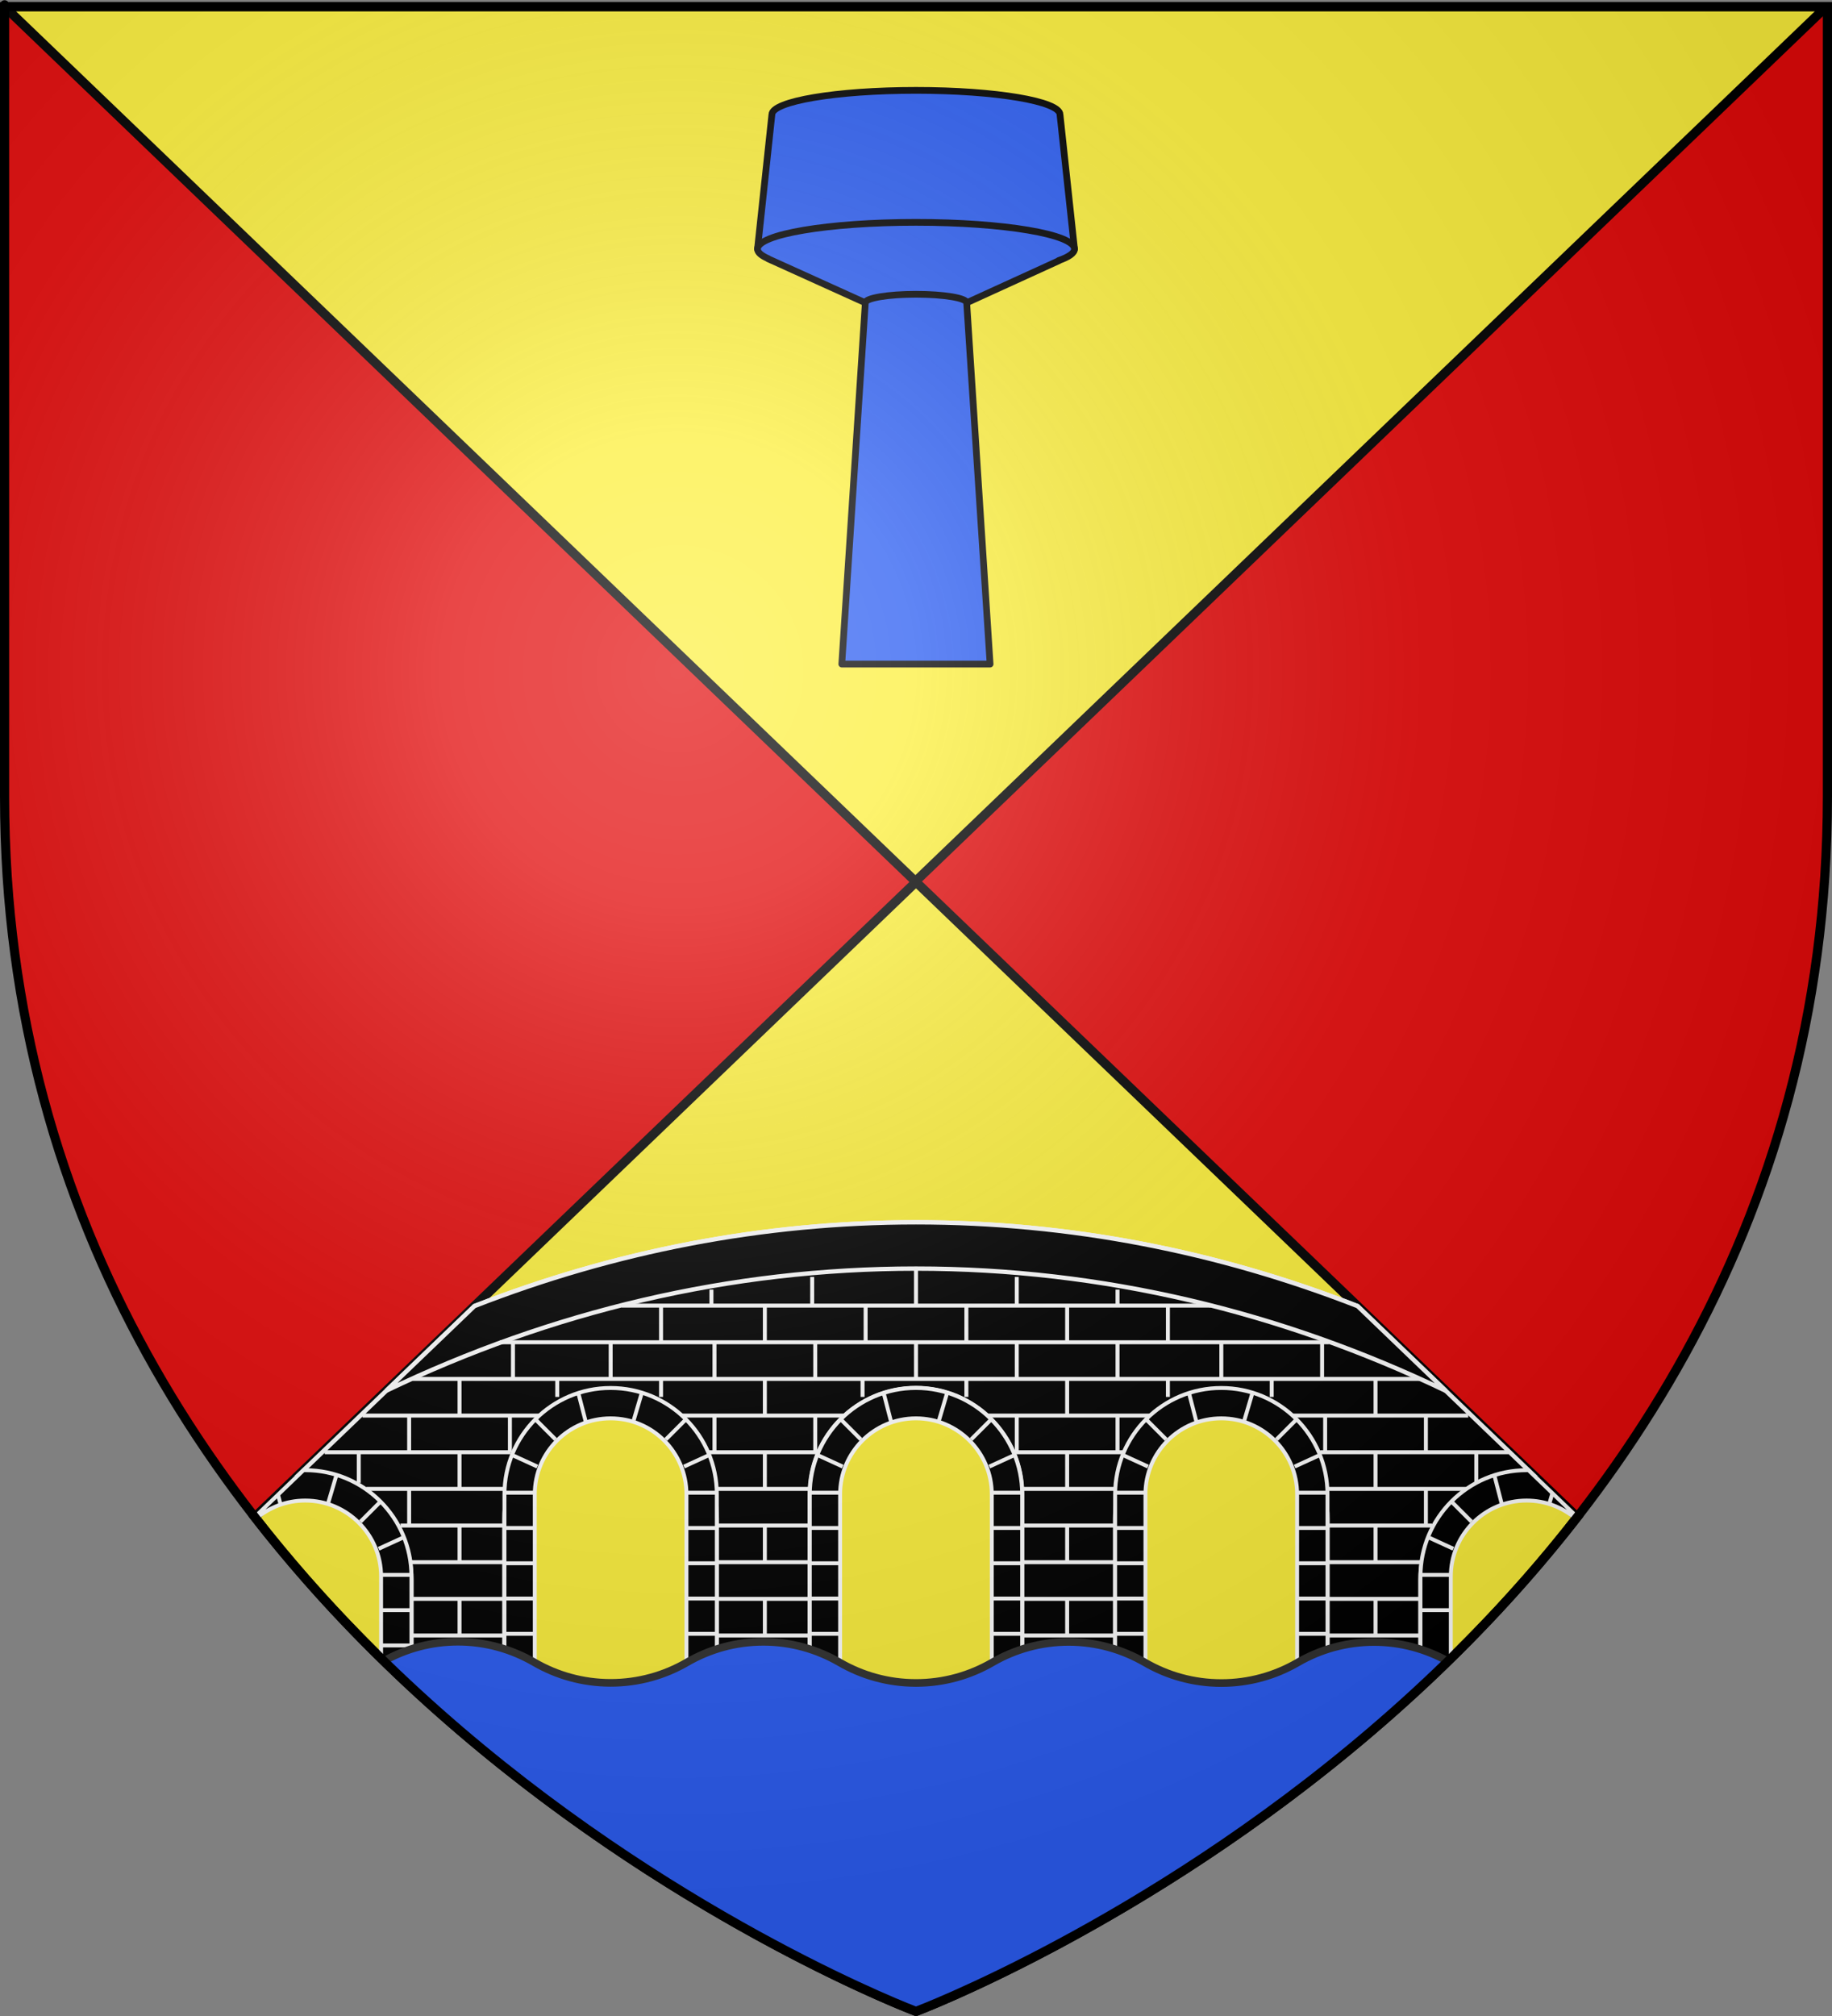 <?xml version="1.0" encoding="UTF-8" standalone="no"?>
<svg
   xmlns:dc="http://purl.org/dc/elements/1.1/"
   xmlns:cc="http://creativecommons.org/ns#"
   xmlns:rdf="http://www.w3.org/1999/02/22-rdf-syntax-ns#"
   xmlns:svg="http://www.w3.org/2000/svg"
   xmlns="http://www.w3.org/2000/svg"
   xmlns:xlink="http://www.w3.org/1999/xlink"
   xmlns:sodipodi="http://sodipodi.sourceforge.net/DTD/sodipodi-0.dtd"
   xmlns:inkscape="http://www.inkscape.org/namespaces/inkscape"
   height="660"
   width="600"
   version="1.0"
   id="svg2"
   sodipodi:version="0.32"
   inkscape:version="0.46"
   sodipodi:docname="Blason ville fr Moutrot (Meurthe-et-Moselle).svg"
   sodipodi:docbase="D:\Mes documents\Renaud-Notre Lapin"
   inkscape:export-filename="/Users/olivier/Desktop/Blason Rouge/Blason_Vide_3D.png"
   inkscape:export-xdpi="144"
   inkscape:export-ydpi="144"
   inkscape:output_extension="org.inkscape.output.svg.inkscape">
  <rect width="100%" height="100%" fill="#808080" stroke="none"/>
  <sodipodi:namedview
     inkscape:window-height="975"
     inkscape:window-width="1280"
     inkscape:pageshadow="2"
     inkscape:pageopacity="0.0"
     guidetolerance="10.0"
     gridtolerance="10.0"
     objecttolerance="10.0"
     borderopacity="1.0"
     bordercolor="#666666"
     pagecolor="#ffffff"
     id="base"
     showgrid="false"
     height="660px"
     inkscape:zoom="1.1590909"
     inkscape:cx="300"
     inkscape:cy="330"
     inkscape:window-x="-4"
     inkscape:window-y="-4"
     inkscape:current-layer="layer4"
     inkscape:object-nodes="true" />
  <desc
     id="desc4">Flag of Canton of Valais (Wallis)</desc>
  <defs
     id="defs6">
    <linearGradient
       id="linearGradient2893">
      <stop
         style="stop-color:white;stop-opacity:0.314;"
         offset="0"
         id="stop2895" />
      <stop
         id="stop2897"
         offset="0.19"
         style="stop-color:white;stop-opacity:0.251;" />
      <stop
         style="stop-color:#6b6b6b;stop-opacity:0.125;"
         offset="0.6"
         id="stop2901" />
      <stop
         style="stop-color:black;stop-opacity:0.125;"
         offset="1"
         id="stop2899" />
    </linearGradient>
    <radialGradient
       inkscape:collect="always"
       xlink:href="#linearGradient2893"
       id="radialGradient3163"
       gradientUnits="userSpaceOnUse"
       gradientTransform="matrix(1.353,0,0,1.349,-77.629,-85.747)"
       cx="221.445"
       cy="226.331"
       fx="221.445"
       fy="226.331"
       r="300" />
    <g
       id="s-4">
      <g
         id="c-6">
        <path
           transform="matrix(0.951,0.309,-0.309,0.951,0,-1)"
           d="M 0,0 L 0,1 L 0.5,1 L 0,0 z"
           id="t-0" />
        <use
           height="540"
           width="810"
           y="0"
           x="0"
           id="use2144-7"
           transform="scale(-1,1)"
           xlink:href="#t-0" />
      </g>
      <g
         id="a-1">
        <use
           height="540"
           width="810"
           y="0"
           x="0"
           id="use2147-7"
           transform="matrix(0.309,0.951,-0.951,0.309,0,0)"
           xlink:href="#c-6" />
        <use
           height="540"
           width="810"
           y="0"
           x="0"
           id="use2149-7"
           transform="matrix(-0.809,0.588,-0.588,-0.809,0,0)"
           xlink:href="#c-6" />
      </g>
      <use
         height="540"
         width="810"
         y="0"
         x="0"
         id="use2151-7"
         transform="scale(-1,1)"
         xlink:href="#a-1" />
    </g>
    <g
       id="f">
      <rect
         id="rect1964"
         style="fill:#28166f"
         y="-30"
         x="-50"
         height="60"
         width="100" />
      <g
         id="g1966"
         style="fill:#ffffff"
         transform="translate(0,-20)">
        <path
           id="path1968"
           d="M -1.212,27.818 C -1.212,22.175 -2.091,20.471 -4.542,13.98 C -5.709,10.888 -5.024,7.103 -2.858,3.601 C -2.082,2.346 -1.114,1.214 0,0 C 1.114,1.214 2.082,2.346 2.858,3.601 C 5.024,7.103 5.709,10.888 4.542,13.98 C 2.091,20.471 1.212,22.175 1.212,27.818 L -1.212,27.818 z" />
        <path
           id="rwi"
           d="M 2.922,27.672 C 2.922,21.721 5.239,17.829 8.501,16.66 C 9.949,16.141 11.808,16.387 13.519,18.107 C 15.638,20.236 16.255,26.1 10.036,27.228 C 10.694,26.272 10.655,24.147 9.322,23.441 C 8.331,22.916 7.209,23.188 6.646,23.564 C 5.822,24.116 4.917,25.67 4.967,27.672 L 2.922,27.672 z" />
        <path
           id="path1971"
           d="M 1.777,30.183 C 1.79,32.191 2.795,33.518 4.516,34.257 C 4.295,34.955 3.257,36.378 1.831,36.281 C 1.55,37.787 1.282,38.632 0,40 C -1.282,38.632 -1.55,37.787 -1.831,36.281 C -3.257,36.378 -4.295,34.955 -4.516,34.257 C -2.795,33.518 -1.79,32.191 -1.777,30.183 L 1.777,30.183 z" />
        <use
           xlink:href="#rwi"
           height="400"
           width="800"
           y="0"
           x="0"
           id="use1973"
           transform="scale(-1,1)" />
        <rect
           id="rect1975"
           y="27.331"
           x="-7.923"
           height="3.218"
           width="15.846" />
      </g>
    </g>
    <g
       id="s">
      <g
         id="c">
        <path
           transform="matrix(0.951,0.309,-0.309,0.951,0,-1)"
           d="M 0,0 L 0,1 L 0.5,1 L 0,0 z "
           id="t" />
        <use
           height="540"
           width="810"
           y="0"
           x="0"
           id="use2144"
           transform="scale(-1,1)"
           xlink:href="#t" />
      </g>
      <g
         id="a">
        <use
           height="540"
           width="810"
           y="0"
           x="0"
           id="use2147"
           transform="matrix(0.309,0.951,-0.951,0.309,0,0)"
           xlink:href="#c" />
        <use
           height="540"
           width="810"
           y="0"
           x="0"
           id="use2149"
           transform="matrix(-0.809,0.588,-0.588,-0.809,0,0)"
           xlink:href="#c" />
      </g>
      <use
         height="540"
         width="810"
         y="0"
         x="0"
         id="use2151"
         transform="scale(-1,1)"
         xlink:href="#a" />
    </g>
  </defs>
  <g
     inkscape:groupmode="layer"
     id="layer3"
     inkscape:label="Fond écu"
     style="display:inline">
    <path
       id="path2855"
       style="fill:#e20909;fill-opacity:1;fill-rule:evenodd;stroke:none;stroke-width:1px;stroke-linecap:butt;stroke-linejoin:miter;stroke-opacity:1"
       d="M 300,658.5 C 300,658.5 598.5,546.18 598.5,260.728 C 598.5,-24.723 598.5,2.176 598.5,2.176 L 1.5,2.176 L 1.5,260.728 C 1.5,546.18 300,658.5 300,658.5 z"
       sodipodi:nodetypes="cccccc" />
    <path
       sodipodi:nodetypes="ccccc"
       id="path6719"
       d="M 300,288.75 L 83.438,496.656 C 171.806,610.25 300,658.5 300,658.5 C 300,658.5 428.194,610.25 516.562,496.656 L 300,288.75 z"
       style="fill:#fcef3c;fill-opacity:1;fill-rule:evenodd;stroke:#000000;stroke-width:3;stroke-linecap:butt;stroke-linejoin:miter;stroke-miterlimit:4;stroke-dasharray:none;stroke-opacity:1.0" />
    <path
       id="path6733"
       d="M 1.5,2.187 L 299.812,288.562 L 598.125,2.187 L 300,2.187 L 1.5,2.187 z M 598.125,2.187 L 598.5,2.593 L 598.5,2.187 L 598.125,2.187 z"
       style="fill:#fcef3c;fill-opacity:1;fill-rule:evenodd;stroke:#000000;stroke-width:3;stroke-linecap:butt;stroke-linejoin:miter;stroke-miterlimit:4;stroke-dasharray:none;stroke-opacity:1" />
    <g
       id="g3067"
       inkscape:label="Meubles"
       transform="translate(700,-2.8023842e-4)" />
  </g>
  <g
     inkscape:groupmode="layer"
     id="layer4"
     inkscape:label="Meubles">
    <g
       id="g3450">
      <path
         id="path11517"
         d="M 299.969,400.156 C 249.623,400.156 201.073,409.752 155.406,427.562 L 98.25,482.438 C 98.822,482.409 99.39,482.406 99.969,482.406 C 119.163,482.406 134.75,497.994 134.75,517.188 L 134.75,552.375 C 144.3,561.24 153.932,569.505 163.5,577.188 L 165.219,577.188 L 165.219,497.188 C 165.219,477.994 180.775,462.406 199.969,462.406 C 219.163,462.406 234.75,477.994 234.75,497.188 L 234.75,577.188 L 265.219,577.188 L 265.219,489.188 C 265.219,469.994 280.775,454.406 299.969,454.406 C 319.163,454.406 334.75,469.994 334.75,489.188 L 334.75,577.188 L 365.219,577.188 L 365.219,497.188 C 365.219,477.994 380.775,462.406 399.969,462.406 C 419.163,462.406 434.75,477.994 434.75,497.188 L 434.75,577.188 L 436.5,577.188 C 446.057,569.513 455.68,561.26 465.219,552.406 L 465.219,517.188 C 465.219,497.994 480.775,482.406 499.969,482.406 C 500.569,482.406 501.158,482.407 501.75,482.438 L 444.625,427.594 C 398.933,409.766 350.332,400.156 299.969,400.156 z"
         style="fill:#000000;fill-opacity:1;fill-rule:evenodd;stroke:#ffffff;stroke-width:1.431;stroke-linecap:butt;stroke-linejoin:miter;stroke-miterlimit:4;stroke-dasharray:none;stroke-opacity:1;display:inline" />
      <path
         id="path11520"
         d="M 300,400.156 C 249.637,400.156 201.059,409.759 155.375,427.594 L 126.531,455.281 C 180.402,429.461 238.891,415.312 300,415.312 C 361.137,415.312 419.641,429.499 473.531,455.344 L 444.625,427.594 C 398.941,409.759 350.363,400.156 300,400.156 z"
         style="fill:#000000;fill-opacity:1;fill-rule:evenodd;stroke:#ffffff;stroke-width:1.431;stroke-linecap:butt;stroke-linejoin:miter;stroke-miterlimit:4;stroke-dasharray:none;stroke-opacity:1;display:inline" />
      <rect
         style="fill:#ffffff;fill-opacity:1;stroke:none;stroke-width:1.28;stroke-miterlimit:4;stroke-dasharray:none;stroke-opacity:1"
         id="rect10736"
         width="192.81"
         height="1.3"
         x="203.705"
         y="426.782" />
      <rect
         y="462.782"
         x="118.717"
         height="1.3"
         width="362.152"
         id="rect3587"
         style="fill:#ffffff;fill-opacity:1;stroke:none;stroke-width:1.28;stroke-miterlimit:4;stroke-dasharray:none;stroke-opacity:1" />
      <g
         id="g3558">
        <path
           style="fill:#000000;fill-opacity:1;stroke:#ffffff;stroke-width:1.28;stroke-miterlimit:4;stroke-dasharray:none;stroke-opacity:1;display:inline"
           d="M 299.982,454.396 C 280.788,454.396 265.218,469.985 265.218,489.179 L 265.218,548.455 L 275.145,548.455 L 275.145,489.179 C 275.145,475.469 286.272,464.342 299.982,464.342 C 313.692,464.342 324.819,475.469 324.819,489.179 L 324.819,548.455 L 334.764,548.455 L 334.764,489.179 C 334.764,469.985 319.176,454.396 299.982,454.396 z"
           id="path7267"
           sodipodi:nodetypes="cccccsccccc" />
        <g
           transform="matrix(0.64,0,0,0.64,147.861,253.095)"
           id="g11417"
           style="fill:#000000;stroke:#7f7f7f;stroke-width:2;stroke-miterlimit:4;stroke-dasharray:none;stroke-opacity:1">
          <path
             style="opacity:1;fill:#ffffff;fill-opacity:1;stroke:#ffffff;stroke-width:2;stroke-miterlimit:4;stroke-dasharray:none;stroke-opacity:1"
             d="M 253.609,317.166 L 249.491,331.065"
             id="path11037"
             sodipodi:nodetypes="cc" />
          <path
             style="opacity:1;fill:#ffffff;fill-opacity:1;stroke:#ffffff;stroke-width:2;stroke-miterlimit:4;stroke-dasharray:none;stroke-opacity:1"
             d="M 265.964,340.847 L 275.746,331.065"
             id="path11039"
             sodipodi:nodetypes="cc" />
          <path
             style="opacity:1;fill:#000000;fill-opacity:1;stroke:#ffffff;stroke-width:2;stroke-miterlimit:4;stroke-dasharray:none;stroke-opacity:1"
             d="M 275.231,354.746 L 287.586,349.084"
             id="path11041"
             sodipodi:nodetypes="cc" />
          <path
             style="opacity:1;fill:#000000;fill-opacity:1;stroke:#ffffff;stroke-width:2;stroke-miterlimit:4;stroke-dasharray:none;stroke-opacity:1"
             d="M 292.219,386.149 L 276.775,386.149"
             id="path11043" />
          <path
             id="path11045"
             d="M 292.219,404.2 L 276.775,404.2"
             style="opacity:1;fill:#000000;fill-opacity:1;stroke:#ffffff;stroke-width:2;stroke-miterlimit:4;stroke-dasharray:none;stroke-opacity:1" />
          <path
             style="opacity:1;fill:#000000;fill-opacity:1;stroke:#ffffff;stroke-width:2;stroke-miterlimit:4;stroke-dasharray:none;stroke-opacity:1"
             d="M 292.219,422.25 L 276.775,422.25"
             id="path11047" />
          <path
             id="path11049"
             d="M 292.219,440.3 L 276.775,440.3"
             style="opacity:1;fill:#000000;fill-opacity:1;stroke:#ffffff;stroke-width:2;stroke-miterlimit:4;stroke-dasharray:none;stroke-opacity:1" />
          <path
             id="path11051"
             d="M 292.219,368.099 L 276.775,368.099"
             style="opacity:1;fill:#000000;fill-opacity:1;stroke:#ffffff;stroke-width:2;stroke-miterlimit:4;stroke-dasharray:none;stroke-opacity:1" />
        </g>
        <g
           transform="matrix(0.64,0,0,0.64,147.861,253.095)"
           id="g11435"
           style="fill:#000000;stroke:#7f7f7f;stroke-width:2;stroke-miterlimit:4;stroke-dasharray:none;stroke-opacity:1">
          <path
             id="path11019"
             d="M 221.31,317.681 L 224.913,331.58"
             style="opacity:1;fill:#000000;fill-opacity:1;stroke:#ffffff;stroke-width:2;stroke-miterlimit:4;stroke-dasharray:none;stroke-opacity:1"
             sodipodi:nodetypes="cc" />
          <path
             sodipodi:nodetypes="cc"
             id="path11021"
             d="M 209.469,340.847 L 199.688,331.065"
             style="opacity:1;fill:#000000;fill-opacity:1;stroke:#ffffff;stroke-width:2;stroke-miterlimit:4;stroke-dasharray:none;stroke-opacity:1" />
          <path
             sodipodi:nodetypes="cc"
             id="path11023"
             d="M 200.203,354.746 L 187.847,349.084"
             style="opacity:1;fill:#000000;fill-opacity:1;stroke:#ffffff;stroke-width:2;stroke-miterlimit:4;stroke-dasharray:none;stroke-opacity:1" />
          <path
             id="path11025"
             d="M 183.214,386.149 L 198.658,386.149"
             style="opacity:1;fill:#000000;fill-opacity:1;stroke:#ffffff;stroke-width:2;stroke-miterlimit:4;stroke-dasharray:none;stroke-opacity:1" />
          <path
             style="opacity:1;fill:#000000;fill-opacity:1;stroke:#ffffff;stroke-width:2;stroke-miterlimit:4;stroke-dasharray:none;stroke-opacity:1"
             d="M 183.214,404.2 L 198.658,404.2"
             id="path11027" />
          <path
             id="path11029"
             d="M 183.214,422.25 L 198.658,422.25"
             style="opacity:1;fill:#000000;fill-opacity:1;stroke:#ffffff;stroke-width:2;stroke-miterlimit:4;stroke-dasharray:none;stroke-opacity:1" />
          <path
             style="opacity:1;fill:#000000;fill-opacity:1;stroke:#ffffff;stroke-width:2;stroke-miterlimit:4;stroke-dasharray:none;stroke-opacity:1"
             d="M 183.214,440.3 L 198.658,440.3"
             id="path11031" />
          <path
             style="opacity:1;fill:#000000;fill-opacity:1;stroke:#ffffff;stroke-width:2;stroke-miterlimit:4;stroke-dasharray:none;stroke-opacity:1"
             d="M 183.214,368.099 L 198.658,368.099"
             id="path11033" />
        </g>
      </g>
      <path
         id="path7412"
         d="M 499.969,481.312 C 480.775,481.312 465.219,496.9 465.219,516.094 L 465.219,552.406 C 468.54,549.324 471.863,546.166 475.156,542.938 L 475.156,516.094 C 475.156,502.384 486.259,491.25 499.969,491.25 C 506.133,491.25 511.782,493.496 516.125,497.219 C 516.272,497.031 516.416,496.844 516.562,496.656 L 500.594,481.312 C 500.388,481.309 500.176,481.312 499.969,481.312 z"
         style="fill:#000000;fill-opacity:1;stroke:#ffffff;stroke-width:1.28;stroke-miterlimit:4;stroke-dasharray:none;stroke-opacity:1;display:inline" />
      <path
         sodipodi:nodetypes="cc"
         id="path7416"
         d="M 508.401,488.957 L 507.535,491.882"
         style="fill:#000000;fill-opacity:1;stroke:#ffffff;stroke-width:1.28;stroke-miterlimit:4;stroke-dasharray:none;stroke-opacity:1" />
      <path
         sodipodi:nodetypes="cc"
         style="fill:#000000;fill-opacity:1;stroke:#ffffff;stroke-width:1.28;stroke-miterlimit:4;stroke-dasharray:none;stroke-opacity:1"
         d="M 489.499,483.316 L 491.805,492.211"
         id="path7434" />
      <path
         style="fill:#000000;fill-opacity:1;stroke:#ffffff;stroke-width:1.28;stroke-miterlimit:4;stroke-dasharray:none;stroke-opacity:1"
         d="M 481.921,498.142 L 475.661,491.882"
         id="path7436"
         sodipodi:nodetypes="cc" />
      <path
         style="fill:#000000;fill-opacity:1;stroke:#ffffff;stroke-width:1.28;stroke-miterlimit:4;stroke-dasharray:none;stroke-opacity:1"
         d="M 475.991,507.038 L 468.083,503.413"
         id="path7438"
         sodipodi:nodetypes="cc" />
      <path
         style="fill:#000000;fill-opacity:1;stroke:#ffffff;stroke-width:1.28;stroke-miterlimit:4;stroke-dasharray:none;stroke-opacity:1"
         d="M 465.118,527.136 L 475.002,527.136"
         id="path7440" />
      <path
         id="path7442"
         d="M 465.118,538.688 L 475.002,538.688"
         style="fill:#ffffff;fill-opacity:1;stroke:none;stroke-width:1.28;stroke-miterlimit:4;stroke-dasharray:none;stroke-opacity:1" />
      <path
         id="path7448"
         d="M 465.118,515.584 L 475.002,515.584"
         style="fill:#000000;fill-opacity:1;stroke:#ffffff;stroke-width:1.28;stroke-miterlimit:4;stroke-dasharray:none;stroke-opacity:1" />
      <path
         id="path7452"
         d="M 99.406,481.312 L 83.438,496.656 C 83.575,496.833 83.706,497.011 83.844,497.188 C 88.185,493.473 93.812,491.25 99.969,491.25 C 113.679,491.25 124.812,502.384 124.812,516.094 L 124.812,542.906 C 128.105,546.135 131.429,549.292 134.75,552.375 L 134.75,516.094 C 134.75,496.9 119.163,481.312 99.969,481.312 C 99.779,481.312 99.595,481.309 99.406,481.312 z"
         style="fill:#000000;fill-opacity:1;stroke:#ffffff;stroke-width:1.28;stroke-miterlimit:4;stroke-dasharray:none;stroke-opacity:1;display:inline" />
      <path
         sodipodi:nodetypes="cc"
         id="path7456"
         d="M 110.171,482.986 L 107.535,491.882"
         style="fill:#000000;fill-opacity:1;stroke:#ffffff;stroke-width:1.28;stroke-miterlimit:4;stroke-dasharray:none;stroke-opacity:1" />
      <path
         sodipodi:nodetypes="cc"
         id="path7458"
         d="M 118.078,498.142 L 124.338,491.882"
         style="fill:#000000;fill-opacity:1;stroke:#ffffff;stroke-width:1.28;stroke-miterlimit:4;stroke-dasharray:none;stroke-opacity:1" />
      <path
         sodipodi:nodetypes="cc"
         id="path7460"
         d="M 124.009,507.038 L 131.916,503.413"
         style="fill:#000000;fill-opacity:1;stroke:#ffffff;stroke-width:1.28;stroke-miterlimit:4;stroke-dasharray:none;stroke-opacity:1" />
      <path
         id="path7462"
         d="M 134.881,527.136 L 124.997,527.136"
         style="fill:#000000;fill-opacity:1;stroke:#ffffff;stroke-width:1.28;stroke-miterlimit:4;stroke-dasharray:none;stroke-opacity:1" />
      <path
         style="fill:#000000;fill-opacity:1;stroke:#ffffff;stroke-width:1.28;stroke-miterlimit:4;stroke-dasharray:none;stroke-opacity:1"
         d="M 134.881,538.688 L 124.997,538.688"
         id="path7464" />
      <path
         style="fill:#000000;fill-opacity:1;stroke:#ffffff;stroke-width:1.28;stroke-miterlimit:4;stroke-dasharray:none;stroke-opacity:1"
         d="M 134.881,515.584 L 124.997,515.584"
         id="path7470" />
      <path
         sodipodi:nodetypes="cc"
         style="fill:#000000;fill-opacity:1;stroke:#ffffff;stroke-width:1.28;stroke-miterlimit:4;stroke-dasharray:none;stroke-opacity:1"
         d="M 91.095,489.471 L 91.805,492.211"
         id="path7474" />
      <use
         height="660"
         width="600"
         transform="translate(-100,0)"
         id="use3581"
         xlink:href="#g3558"
         y="0"
         x="0" />
      <use
         height="660"
         width="600"
         transform="translate(100,0)"
         id="use3579"
         xlink:href="#g3558"
         y="0"
         x="0" />
      <rect
         y="438.782"
         x="163.748"
         height="1.3"
         width="271.456"
         id="rect3583"
         style="fill:#ffffff;fill-opacity:1;stroke:none;stroke-width:1.28;stroke-miterlimit:4;stroke-dasharray:none;stroke-opacity:1" />
      <rect
         style="fill:#ffffff;fill-opacity:1;stroke:none;stroke-width:1.28;stroke-miterlimit:4;stroke-dasharray:none;stroke-opacity:1"
         id="rect3585"
         width="329.817"
         height="1.3"
         x="135.196"
         y="450.782" />
      <rect
         style="fill:#ffffff;fill-opacity:1;stroke:none;stroke-width:1.28;stroke-miterlimit:4;stroke-dasharray:none;stroke-opacity:1"
         id="rect3589"
         width="60.887"
         height="1.3"
         x="106.349"
         y="474.782" />
      <rect
         y="474.782"
         x="232.036"
         height="1.3"
         width="35.835"
         id="rect3591"
         style="fill:#ffffff;fill-opacity:1;stroke:none;stroke-width:1.28;stroke-miterlimit:4;stroke-dasharray:none;stroke-opacity:1" />
      <rect
         style="fill:#ffffff;fill-opacity:1;stroke:none;stroke-width:1.28;stroke-miterlimit:4;stroke-dasharray:none;stroke-opacity:1"
         id="rect3593"
         width="35.987"
         height="1.3"
         x="332.036"
         y="474.782" />
      <rect
         y="474.782"
         x="432.362"
         height="1.3"
         width="61.692"
         id="rect3595"
         style="fill:#ffffff;fill-opacity:1;stroke:none;stroke-width:1.28;stroke-miterlimit:4;stroke-dasharray:none;stroke-opacity:1" />
      <rect
         style="fill:#ffffff;fill-opacity:1;stroke:none;stroke-width:1.28;stroke-miterlimit:4;stroke-dasharray:none;stroke-opacity:1"
         id="rect3597"
         width="45.186"
         height="1.3"
         x="434.941"
         y="486.782" />
      <rect
         y="498.782"
         x="435.371"
         height="1.3"
         width="33.58"
         id="rect3599"
         style="fill:#ffffff;fill-opacity:1;stroke:none;stroke-width:1.28;stroke-miterlimit:4;stroke-dasharray:none;stroke-opacity:1" />
      <rect
         style="fill:#ffffff;fill-opacity:1;stroke:none;stroke-width:1.28;stroke-miterlimit:4;stroke-dasharray:none;stroke-opacity:1"
         id="rect3601"
         width="30.055"
         height="1.3"
         x="435.371"
         y="510.782" />
      <rect
         y="522.782"
         x="435.371"
         height="1.3"
         width="30.055"
         id="rect3603"
         style="fill:#ffffff;fill-opacity:1;stroke:none;stroke-width:1.28;stroke-miterlimit:4;stroke-dasharray:none;stroke-opacity:1" />
      <rect
         style="fill:#ffffff;fill-opacity:1;stroke:none;stroke-width:1.28;stroke-miterlimit:4;stroke-dasharray:none;stroke-opacity:1"
         id="rect3605"
         width="30.055"
         height="1.3"
         x="435.371"
         y="534.782" />
      <rect
         transform="scale(-1,1)"
         y="486.782"
         x="-165.186"
         height="1.3"
         width="45.186"
         id="rect3607"
         style="fill:#ffffff;fill-opacity:1;stroke:none;stroke-width:1.28;stroke-miterlimit:4;stroke-dasharray:none;stroke-opacity:1" />
      <rect
         transform="scale(-1,1)"
         style="fill:#ffffff;fill-opacity:1;stroke:none;stroke-width:1.28;stroke-miterlimit:4;stroke-dasharray:none;stroke-opacity:1"
         id="rect3609"
         width="33.58"
         height="1.3"
         x="-164.756"
         y="498.782" />
      <rect
         transform="scale(-1,1)"
         y="510.782"
         x="-164.756"
         height="1.3"
         width="30.055"
         id="rect3611"
         style="fill:#ffffff;fill-opacity:1;stroke:none;stroke-width:1.28;stroke-miterlimit:4;stroke-dasharray:none;stroke-opacity:1" />
      <rect
         transform="scale(-1,1)"
         style="fill:#ffffff;fill-opacity:1;stroke:none;stroke-width:1.28;stroke-miterlimit:4;stroke-dasharray:none;stroke-opacity:1"
         id="rect3613"
         width="30.055"
         height="1.3"
         x="-164.756"
         y="522.782" />
      <rect
         transform="scale(-1,1)"
         y="534.782"
         x="-164.756"
         height="1.3"
         width="30.055"
         id="rect3615"
         style="fill:#ffffff;fill-opacity:1;stroke:none;stroke-width:1.28;stroke-miterlimit:4;stroke-dasharray:none;stroke-opacity:1" />
      <rect
         style="fill:#ffffff;fill-opacity:1;stroke:none;stroke-width:1.28;stroke-miterlimit:4;stroke-dasharray:none;stroke-opacity:1"
         id="rect3617"
         width="30.531"
         height="1.3"
         x="-265.294"
         y="486.782"
         transform="scale(-1,1)" />
      <rect
         transform="scale(-1,1)"
         y="498.782"
         x="-265.294"
         height="1.3"
         width="30.531"
         id="rect3619"
         style="fill:#ffffff;fill-opacity:1;stroke:none;stroke-width:1.28;stroke-miterlimit:4;stroke-dasharray:none;stroke-opacity:1" />
      <rect
         style="fill:#ffffff;fill-opacity:1;stroke:none;stroke-width:1.28;stroke-miterlimit:4;stroke-dasharray:none;stroke-opacity:1"
         id="rect3621"
         width="30.531"
         height="1.3"
         x="-265.294"
         y="510.782"
         transform="scale(-1,1)" />
      <rect
         transform="scale(-1,1)"
         y="522.782"
         x="-265.294"
         height="1.3"
         width="30.531"
         id="rect3623"
         style="fill:#ffffff;fill-opacity:1;stroke:none;stroke-width:1.28;stroke-miterlimit:4;stroke-dasharray:none;stroke-opacity:1" />
      <rect
         style="fill:#ffffff;fill-opacity:1;stroke:none;stroke-width:1.28;stroke-miterlimit:4;stroke-dasharray:none;stroke-opacity:1"
         id="rect3625"
         width="30.531"
         height="1.3"
         x="-265.294"
         y="534.782"
         transform="scale(-1,1)" />
      <rect
         transform="scale(-1,1)"
         y="486.782"
         x="-365.294"
         height="1.3"
         width="30.531"
         id="rect3627"
         style="fill:#ffffff;fill-opacity:1;stroke:none;stroke-width:1.28;stroke-miterlimit:4;stroke-dasharray:none;stroke-opacity:1" />
      <rect
         style="fill:#ffffff;fill-opacity:1;stroke:none;stroke-width:1.28;stroke-miterlimit:4;stroke-dasharray:none;stroke-opacity:1"
         id="rect3629"
         width="30.531"
         height="1.3"
         x="-365.294"
         y="498.782"
         transform="scale(-1,1)" />
      <rect
         transform="scale(-1,1)"
         y="510.782"
         x="-365.294"
         height="1.3"
         width="30.531"
         id="rect3631"
         style="fill:#ffffff;fill-opacity:1;stroke:none;stroke-width:1.28;stroke-miterlimit:4;stroke-dasharray:none;stroke-opacity:1" />
      <rect
         style="fill:#ffffff;fill-opacity:1;stroke:none;stroke-width:1.28;stroke-miterlimit:4;stroke-dasharray:none;stroke-opacity:1"
         id="rect3633"
         width="30.531"
         height="1.3"
         x="-365.294"
         y="522.782"
         transform="scale(-1,1)" />
      <rect
         transform="scale(-1,1)"
         y="534.782"
         x="-365.294"
         height="1.3"
         width="30.531"
         id="rect3635"
         style="fill:#ffffff;fill-opacity:1;stroke:none;stroke-width:1.28;stroke-miterlimit:4;stroke-dasharray:none;stroke-opacity:1" />
      <rect
         transform="matrix(0,1,1,0,0,0)"
         y="299.35"
         x="415.49"
         height="1.3"
         width="11.906"
         id="rect3637"
         style="fill:#ffffff;fill-opacity:1;stroke:none;stroke-width:1.28;stroke-miterlimit:4;stroke-dasharray:none;stroke-opacity:1" />
      <rect
         style="fill:#ffffff;fill-opacity:1;stroke:none;stroke-width:1.28;stroke-miterlimit:4;stroke-dasharray:none;stroke-opacity:1"
         id="rect3639"
         width="11.906"
         height="1.3"
         x="439.49"
         y="299.35"
         transform="matrix(0,1,1,0,0,0)" />
      <rect
         transform="matrix(0,1,1,0,0,0)"
         y="199.35"
         x="439.49"
         height="1.3"
         width="11.906"
         id="rect3641"
         style="fill:#ffffff;fill-opacity:1;stroke:none;stroke-width:1.28;stroke-miterlimit:4;stroke-dasharray:none;stroke-opacity:1" />
      <rect
         style="fill:#ffffff;fill-opacity:1;stroke:none;stroke-width:1.28;stroke-miterlimit:4;stroke-dasharray:none;stroke-opacity:1"
         id="rect3643"
         width="11.906"
         height="1.3"
         x="439.49"
         y="399.35"
         transform="matrix(0,1,1,0,0,0)" />
      <rect
         transform="matrix(0,1,1,0,0,0)"
         y="332.35"
         x="439.49"
         height="1.3"
         width="11.906"
         id="rect3645"
         style="fill:#ffffff;fill-opacity:1;stroke:none;stroke-width:1.28;stroke-miterlimit:4;stroke-dasharray:none;stroke-opacity:1" />
      <rect
         style="fill:#ffffff;fill-opacity:1;stroke:none;stroke-width:1.28;stroke-miterlimit:4;stroke-dasharray:none;stroke-opacity:1"
         id="rect3647"
         width="11.906"
         height="1.3"
         x="439.49"
         y="365.35"
         transform="matrix(0,1,1,0,0,0)" />
      <rect
         transform="matrix(0,1,1,0,0,0)"
         y="266.35"
         x="439.49"
         height="1.3"
         width="11.906"
         id="rect3649"
         style="fill:#ffffff;fill-opacity:1;stroke:none;stroke-width:1.28;stroke-miterlimit:4;stroke-dasharray:none;stroke-opacity:1" />
      <rect
         style="fill:#ffffff;fill-opacity:1;stroke:none;stroke-width:1.28;stroke-miterlimit:4;stroke-dasharray:none;stroke-opacity:1"
         id="rect3651"
         width="11.906"
         height="1.3"
         x="439.49"
         y="233.35"
         transform="matrix(0,1,1,0,0,0)" />
      <rect
         transform="matrix(0,1,1,0,0,0)"
         y="167.35"
         x="439.49"
         height="1.3"
         width="11.906"
         id="rect3653"
         style="fill:#ffffff;fill-opacity:1;stroke:none;stroke-width:1.28;stroke-miterlimit:4;stroke-dasharray:none;stroke-opacity:1" />
      <rect
         transform="matrix(0,1,1,0,0,0)"
         y="432.35"
         x="439.49"
         height="1.3"
         width="11.906"
         id="rect3655"
         style="fill:#ffffff;fill-opacity:1;stroke:none;stroke-width:1.28;stroke-miterlimit:4;stroke-dasharray:none;stroke-opacity:1" />
      <rect
         transform="matrix(0,1,1,0,0,0)"
         y="315.85"
         x="427.49"
         height="1.3"
         width="11.906"
         id="rect3659"
         style="fill:#ffffff;fill-opacity:1;stroke:none;stroke-width:1.28;stroke-miterlimit:4;stroke-dasharray:none;stroke-opacity:1" />
      <rect
         style="fill:#ffffff;fill-opacity:1;stroke:none;stroke-width:1.28;stroke-miterlimit:4;stroke-dasharray:none;stroke-opacity:1"
         id="rect3661"
         width="11.906"
         height="1.3"
         x="427.49"
         y="215.85"
         transform="matrix(0,1,1,0,0,0)" />
      <rect
         style="fill:#ffffff;fill-opacity:1;stroke:none;stroke-width:1.28;stroke-miterlimit:4;stroke-dasharray:none;stroke-opacity:1"
         id="rect3663"
         width="11.906"
         height="1.3"
         x="427.49"
         y="348.85"
         transform="matrix(0,1,1,0,0,0)" />
      <rect
         transform="matrix(0,1,1,0,0,0)"
         y="381.85"
         x="427.49"
         height="1.3"
         width="11.906"
         id="rect3665"
         style="fill:#ffffff;fill-opacity:1;stroke:none;stroke-width:1.28;stroke-miterlimit:4;stroke-dasharray:none;stroke-opacity:1" />
      <rect
         style="fill:#ffffff;fill-opacity:1;stroke:none;stroke-width:1.28;stroke-miterlimit:4;stroke-dasharray:none;stroke-opacity:1"
         id="rect3667"
         width="11.906"
         height="1.3"
         x="427.49"
         y="282.85"
         transform="matrix(0,1,1,0,0,0)" />
      <rect
         transform="matrix(0,1,1,0,0,0)"
         y="249.85"
         x="427.49"
         height="1.3"
         width="11.906"
         id="rect3669"
         style="fill:#ffffff;fill-opacity:1;stroke:none;stroke-width:1.28;stroke-miterlimit:4;stroke-dasharray:none;stroke-opacity:1" />
      <rect
         transform="matrix(0,1,1,0,0,0)"
         y="348.85"
         x="451.49"
         height="1.3"
         width="11.906"
         id="rect3671"
         style="fill:#ffffff;fill-opacity:1;stroke:none;stroke-width:1.28;stroke-miterlimit:4;stroke-dasharray:none;stroke-opacity:1" />
      <rect
         style="fill:#ffffff;fill-opacity:1;stroke:none;stroke-width:1.28;stroke-miterlimit:4;stroke-dasharray:none;stroke-opacity:1"
         id="rect3673"
         width="11.906"
         height="1.3"
         x="451.49"
         y="249.85"
         transform="matrix(0,1,1,0,0,0)" />
      <rect
         style="fill:#ffffff;fill-opacity:1;stroke:none;stroke-width:1.28;stroke-miterlimit:4;stroke-dasharray:none;stroke-opacity:1"
         id="rect3675"
         width="11.906"
         height="1.3"
         x="475.49"
         y="348.85"
         transform="matrix(0,1,1,0,0,0)" />
      <rect
         transform="matrix(0,1,1,0,0,0)"
         y="249.85"
         x="475.49"
         height="1.3"
         width="11.906"
         id="rect3677"
         style="fill:#ffffff;fill-opacity:1;stroke:none;stroke-width:1.28;stroke-miterlimit:4;stroke-dasharray:none;stroke-opacity:1" />
      <rect
         transform="matrix(0,1,1,0,0,0)"
         y="348.85"
         x="499.49"
         height="1.3"
         width="11.906"
         id="rect3679"
         style="fill:#ffffff;fill-opacity:1;stroke:none;stroke-width:1.28;stroke-miterlimit:4;stroke-dasharray:none;stroke-opacity:1" />
      <rect
         style="fill:#ffffff;fill-opacity:1;stroke:none;stroke-width:1.28;stroke-miterlimit:4;stroke-dasharray:none;stroke-opacity:1"
         id="rect3681"
         width="11.906"
         height="1.3"
         x="499.49"
         y="249.85"
         transform="matrix(0,1,1,0,0,0)" />
      <rect
         style="fill:#ffffff;fill-opacity:1;stroke:none;stroke-width:1.28;stroke-miterlimit:4;stroke-dasharray:none;stroke-opacity:1"
         id="rect3683"
         width="11.906"
         height="1.3"
         x="523.49"
         y="348.85"
         transform="matrix(0,1,1,0,0,0)" />
      <rect
         transform="matrix(0,1,1,0,0,0)"
         y="249.85"
         x="523.49"
         height="1.3"
         width="11.906"
         id="rect3685"
         style="fill:#ffffff;fill-opacity:1;stroke:none;stroke-width:1.28;stroke-miterlimit:4;stroke-dasharray:none;stroke-opacity:1" />
      <rect
         style="fill:#ffffff;fill-opacity:1;stroke:none;stroke-width:1.28;stroke-miterlimit:4;stroke-dasharray:none;stroke-opacity:1"
         id="rect3687"
         width="11.906"
         height="1.3"
         x="463.49"
         y="266.35"
         transform="matrix(0,1,1,0,0,0)" />
      <rect
         transform="matrix(0,1,1,0,0,0)"
         y="233.35"
         x="463.49"
         height="1.3"
         width="11.906"
         id="rect3689"
         style="fill:#ffffff;fill-opacity:1;stroke:none;stroke-width:1.28;stroke-miterlimit:4;stroke-dasharray:none;stroke-opacity:1" />
      <rect
         transform="matrix(0,1,1,0,0,0)"
         y="365.35"
         x="463.49"
         height="1.3"
         width="11.906"
         id="rect3691"
         style="fill:#ffffff;fill-opacity:1;stroke:none;stroke-width:1.28;stroke-miterlimit:4;stroke-dasharray:none;stroke-opacity:1" />
      <rect
         style="fill:#ffffff;fill-opacity:1;stroke:none;stroke-width:1.28;stroke-miterlimit:4;stroke-dasharray:none;stroke-opacity:1"
         id="rect3693"
         width="11.906"
         height="1.3"
         x="463.49"
         y="332.35"
         transform="matrix(0,1,1,0,0,0)" />
      <rect
         style="fill:#ffffff;fill-opacity:1;stroke:none;stroke-width:1.28;stroke-miterlimit:4;stroke-dasharray:none;stroke-opacity:1"
         id="rect3695"
         width="11.906"
         height="1.3"
         x="475.49"
         y="-151.15"
         transform="matrix(0,1,-1,0,0,0)" />
      <rect
         transform="matrix(0,1,-1,0,0,0)"
         y="-151.15"
         x="499.49"
         height="1.3"
         width="11.906"
         id="rect3697"
         style="fill:#ffffff;fill-opacity:1;stroke:none;stroke-width:1.28;stroke-miterlimit:4;stroke-dasharray:none;stroke-opacity:1" />
      <rect
         style="fill:#ffffff;fill-opacity:1;stroke:none;stroke-width:1.28;stroke-miterlimit:4;stroke-dasharray:none;stroke-opacity:1"
         id="rect3699"
         width="11.906"
         height="1.3"
         x="523.49"
         y="-151.15"
         transform="matrix(0,1,-1,0,0,0)" />
      <rect
         transform="matrix(0,1,-1,0,0,0)"
         y="-134.65"
         x="463.49"
         height="1.3"
         width="11.906"
         id="rect3701"
         style="fill:#ffffff;fill-opacity:1;stroke:none;stroke-width:1.28;stroke-miterlimit:4;stroke-dasharray:none;stroke-opacity:1" />
      <rect
         style="fill:#ffffff;fill-opacity:1;stroke:none;stroke-width:1.28;stroke-miterlimit:4;stroke-dasharray:none;stroke-opacity:1"
         id="rect3703"
         width="11.906"
         height="1.3"
         x="463.49"
         y="-167.65"
         transform="matrix(0,1,-1,0,0,0)" />
      <rect
         transform="matrix(0,1,1,0,0,0)"
         y="449.85"
         x="475.49"
         height="1.3"
         width="11.906"
         id="rect3705"
         style="fill:#ffffff;fill-opacity:1;stroke:none;stroke-width:1.28;stroke-miterlimit:4;stroke-dasharray:none;stroke-opacity:1" />
      <rect
         style="fill:#ffffff;fill-opacity:1;stroke:none;stroke-width:1.28;stroke-miterlimit:4;stroke-dasharray:none;stroke-opacity:1"
         id="rect3707"
         width="11.906"
         height="1.3"
         x="499.49"
         y="449.85"
         transform="matrix(0,1,1,0,0,0)" />
      <rect
         transform="matrix(0,1,1,0,0,0)"
         y="449.85"
         x="523.49"
         height="1.3"
         width="11.906"
         id="rect3709"
         style="fill:#ffffff;fill-opacity:1;stroke:none;stroke-width:1.28;stroke-miterlimit:4;stroke-dasharray:none;stroke-opacity:1" />
      <rect
         style="fill:#ffffff;fill-opacity:1;stroke:none;stroke-width:1.28;stroke-miterlimit:4;stroke-dasharray:none;stroke-opacity:1"
         id="rect3711"
         width="11.906"
         height="1.3"
         x="463.49"
         y="466.35"
         transform="matrix(0,1,1,0,0,0)" />
      <rect
         transform="matrix(0,1,1,0,0,0)"
         y="433.35"
         x="463.49"
         height="1.3"
         width="11.906"
         id="rect3713"
         style="fill:#ffffff;fill-opacity:1;stroke:none;stroke-width:1.28;stroke-miterlimit:4;stroke-dasharray:none;stroke-opacity:1" />
      <rect
         transform="matrix(0,1,-1,0,0,0)"
         y="-118.15"
         x="475.49"
         height="1.3"
         width="9.99"
         id="rect3715"
         style="fill:#ffffff;fill-opacity:1;stroke:none;stroke-width:1.28;stroke-miterlimit:4;stroke-dasharray:none;stroke-opacity:1" />
      <rect
         style="fill:#ffffff;fill-opacity:1;stroke:none;stroke-width:1.28;stroke-miterlimit:4;stroke-dasharray:none;stroke-opacity:1"
         id="rect3717"
         width="9.99"
         height="1.3"
         x="475.49"
         y="482.85"
         transform="matrix(0,1,1,0,0,0)" />
      <rect
         style="fill:#ffffff;fill-opacity:1;stroke:none;stroke-width:1.28;stroke-miterlimit:4;stroke-dasharray:none;stroke-opacity:1"
         id="rect3721"
         width="11.906"
         height="1.3"
         x="451.49"
         y="449.85"
         transform="matrix(0,1,1,0,0,0)" />
      <rect
         transform="matrix(0,1,-1,0,0,0)"
         y="-151.15"
         x="451.49"
         height="1.3"
         width="11.906"
         id="rect3723"
         style="fill:#ffffff;fill-opacity:1;stroke:none;stroke-width:1.28;stroke-miterlimit:4;stroke-dasharray:none;stroke-opacity:1" />
      <rect
         transform="matrix(0,1,1,0,0,0)"
         y="215.85"
         x="451.49"
         height="1.3"
         width="5.839"
         id="rect3725"
         style="fill:#ffffff;fill-opacity:1;stroke:none;stroke-width:1.28;stroke-miterlimit:4;stroke-dasharray:none;stroke-opacity:1" />
      <rect
         style="fill:#ffffff;fill-opacity:1;stroke:none;stroke-width:1.28;stroke-miterlimit:4;stroke-dasharray:none;stroke-opacity:1"
         id="rect3727"
         width="5.839"
         height="1.3"
         x="451.49"
         y="181.85"
         transform="matrix(0,1,1,0,0,0)" />
      <rect
         style="fill:#ffffff;fill-opacity:1;stroke:none;stroke-width:1.28;stroke-miterlimit:4;stroke-dasharray:none;stroke-opacity:1"
         id="rect3729"
         width="5.839"
         height="1.3"
         x="451.49"
         y="315.85"
         transform="matrix(0,1,1,0,0,0)" />
      <rect
         transform="matrix(0,1,1,0,0,0)"
         y="281.85"
         x="451.49"
         height="1.3"
         width="5.839"
         id="rect3731"
         style="fill:#ffffff;fill-opacity:1;stroke:none;stroke-width:1.28;stroke-miterlimit:4;stroke-dasharray:none;stroke-opacity:1" />
      <rect
         transform="matrix(0,1,1,0,0,0)"
         y="415.85"
         x="451.49"
         height="1.3"
         width="5.839"
         id="rect3733"
         style="fill:#ffffff;fill-opacity:1;stroke:none;stroke-width:1.28;stroke-miterlimit:4;stroke-dasharray:none;stroke-opacity:1" />
      <rect
         style="fill:#ffffff;fill-opacity:1;stroke:none;stroke-width:1.28;stroke-miterlimit:4;stroke-dasharray:none;stroke-opacity:1"
         id="rect3735"
         width="5.839"
         height="1.3"
         x="451.49"
         y="381.85"
         transform="matrix(0,1,1,0,0,0)" />
      <rect
         style="fill:#ffffff;fill-opacity:1;stroke:none;stroke-width:1.28;stroke-miterlimit:4;stroke-dasharray:none;stroke-opacity:1"
         id="rect3737"
         width="9.351"
         height="1.3"
         x="418.044"
         y="332.35"
         transform="matrix(0,1,1,0,0,0)" />
      <rect
         transform="matrix(0,1,1,0,0,0)"
         y="365.35"
         x="422.194"
         height="1.3"
         width="5.201"
         id="rect3739"
         style="fill:#ffffff;fill-opacity:1;stroke:none;stroke-width:1.28;stroke-miterlimit:4;stroke-dasharray:none;stroke-opacity:1" />
      <rect
         transform="matrix(0,1,-1,0,0,0)"
         y="-266.65"
         x="418.044"
         height="1.3"
         width="9.351"
         id="rect3741"
         style="fill:#ffffff;fill-opacity:1;stroke:none;stroke-width:1.28;stroke-miterlimit:4;stroke-dasharray:none;stroke-opacity:1" />
      <rect
         style="fill:#ffffff;fill-opacity:1;stroke:none;stroke-width:1.28;stroke-miterlimit:4;stroke-dasharray:none;stroke-opacity:1"
         id="rect3743"
         width="5.201"
         height="1.3"
         x="422.194"
         y="-233.65"
         transform="matrix(0,1,-1,0,0,0)" />
      <rect
         style="fill:#ffffff;fill-opacity:1;stroke:none;stroke-width:1.28;stroke-miterlimit:4;stroke-dasharray:none;stroke-opacity:1"
         id="rect3745"
         width="11.906"
         height="1.3"
         x="487.49"
         y="-134.65"
         transform="matrix(0,1,-1,0,0,0)" />
      <rect
         transform="matrix(0,1,1,0,0,0)"
         y="466.35"
         x="487.49"
         height="1.3"
         width="11.906"
         id="rect3747"
         style="fill:#ffffff;fill-opacity:1;stroke:none;stroke-width:1.28;stroke-miterlimit:4;stroke-dasharray:none;stroke-opacity:1" />
    </g>
    <path
       style="display:inline;fill:#2b5df2;fill-opacity:1;stroke:#313131;stroke-width:2.5;stroke-miterlimit:4;stroke-dasharray:none;stroke-opacity:1"
       d="M 150 537.469 C 141.179 537.469 132.915 539.766 125.719 543.781 C 207.678 623.732 300 658.5 300 658.5 C 300 658.5 392.279 623.771 474.219 543.875 C 467.036 539.876 458.799 537.562 450 537.562 C 440.887 537.563 432.36 540.016 425 544.281 C 417.638 548.549 409.117 551 400 551 C 390.887 551 382.36 548.547 375 544.281 C 367.638 540.013 359.117 537.531 350 537.531 C 340.887 537.531 332.36 539.985 325 544.25 C 317.638 548.518 309.117 550.969 300 550.969 C 290.887 550.969 282.36 548.515 275 544.25 C 267.638 539.982 259.117 537.5 250 537.5 C 240.887 537.5 232.36 539.953 225 544.219 C 217.638 548.487 209.117 550.938 200 550.938 C 190.887 550.938 182.36 548.484 175 544.219 C 167.638 539.951 159.117 537.469 150 537.469 z "
       id="path7368" />
    <g
       id="g4114">
      <path
         sodipodi:nodetypes="cccccc"
         id="path4084"
         d="M 300,29.582 C 273.953,29.582 252.803,33.136 252.803,37.523 L 248.093,81.523 L 351.906,81.523 L 347.162,37.523 C 347.162,33.136 326.046,29.582 300,29.582 z"
         style="fill:#2b5df2;fill-opacity:1;stroke:#000000;stroke-width:2.2;stroke-linecap:round;stroke-linejoin:round;stroke-miterlimit:4;stroke-dasharray:none;stroke-opacity:1.0" />
      <path
         id="path4086"
         d="M 300,72.791 C 271.349,72.791 248.093,76.697 248.093,81.523 C 248.093,82.64 249.363,83.703 251.634,84.685 L 251.496,84.685 L 283.396,99.123 L 316.603,99.123 L 346.887,85.304 L 346.715,85.304 C 349.997,84.157 351.906,82.88 351.906,81.523 C 351.906,76.697 328.65,72.791 300,72.791 z"
         style="fill:#2b5df2;fill-opacity:1;stroke:#000000;stroke-width:2.2;stroke-linecap:round;stroke-linejoin:round;stroke-miterlimit:4;stroke-dasharray:none;stroke-opacity:1.0" />
      <path
         id="path4088"
         d="M 300,96.338 C 290.831,96.338 283.396,97.578 283.396,99.123 L 275.696,217.407 L 295.256,217.407 L 304.743,217.407 L 324.268,217.407 L 316.603,99.123 C 316.603,97.578 309.168,96.338 300,96.338 z"
         style="fill:#2b5df2;fill-opacity:1;stroke:#000000;stroke-width:2.2;stroke-linecap:round;stroke-linejoin:round;stroke-miterlimit:4;stroke-dasharray:none;stroke-opacity:1.0" />
    </g>
  </g>
  <g
     inkscape:groupmode="layer"
     id="layer2"
     inkscape:label="Reflet final"
     sodipodi:insensitive="true">
    <path
       sodipodi:nodetypes="cccccc"
       d="M 300,658.5 C 300,658.5 598.5,546.18 598.5,260.728 C 598.5,-24.723 598.5,2.176 598.5,2.176 L 1.5,2.176 L 1.5,260.728 C 1.5,546.18 300,658.5 300,658.5 z "
       style="opacity:1;fill:url(#radialGradient3163);fill-opacity:1;fill-rule:evenodd;stroke:none;stroke-width:1px;stroke-linecap:butt;stroke-linejoin:miter;stroke-opacity:1"
       id="path2875"
       inkscape:export-xdpi="144"
       inkscape:export-ydpi="144" />
  </g>
  <g
     inkscape:groupmode="layer"
     id="layer1"
     inkscape:label="Contour final"
     sodipodi:insensitive="true">
    <path
       sodipodi:nodetypes="cccccc"
       d="M 300,658.5 C 300,658.5 1.5,546.18 1.5,260.728 C 1.5,-24.723 1.5,2.176 1.5,2.176 L 598.5,2.176 L 598.5,260.728 C 598.5,546.18 300,658.5 300,658.5 z "
       style="opacity:1;fill:none;fill-opacity:1;fill-rule:evenodd;stroke:#000000;stroke-width:3;stroke-linecap:butt;stroke-linejoin:miter;stroke-miterlimit:4;stroke-dasharray:none;stroke-opacity:1"
       id="path1411"
       inkscape:export-xdpi="144"
       inkscape:export-ydpi="144" />
  </g>
</svg>
